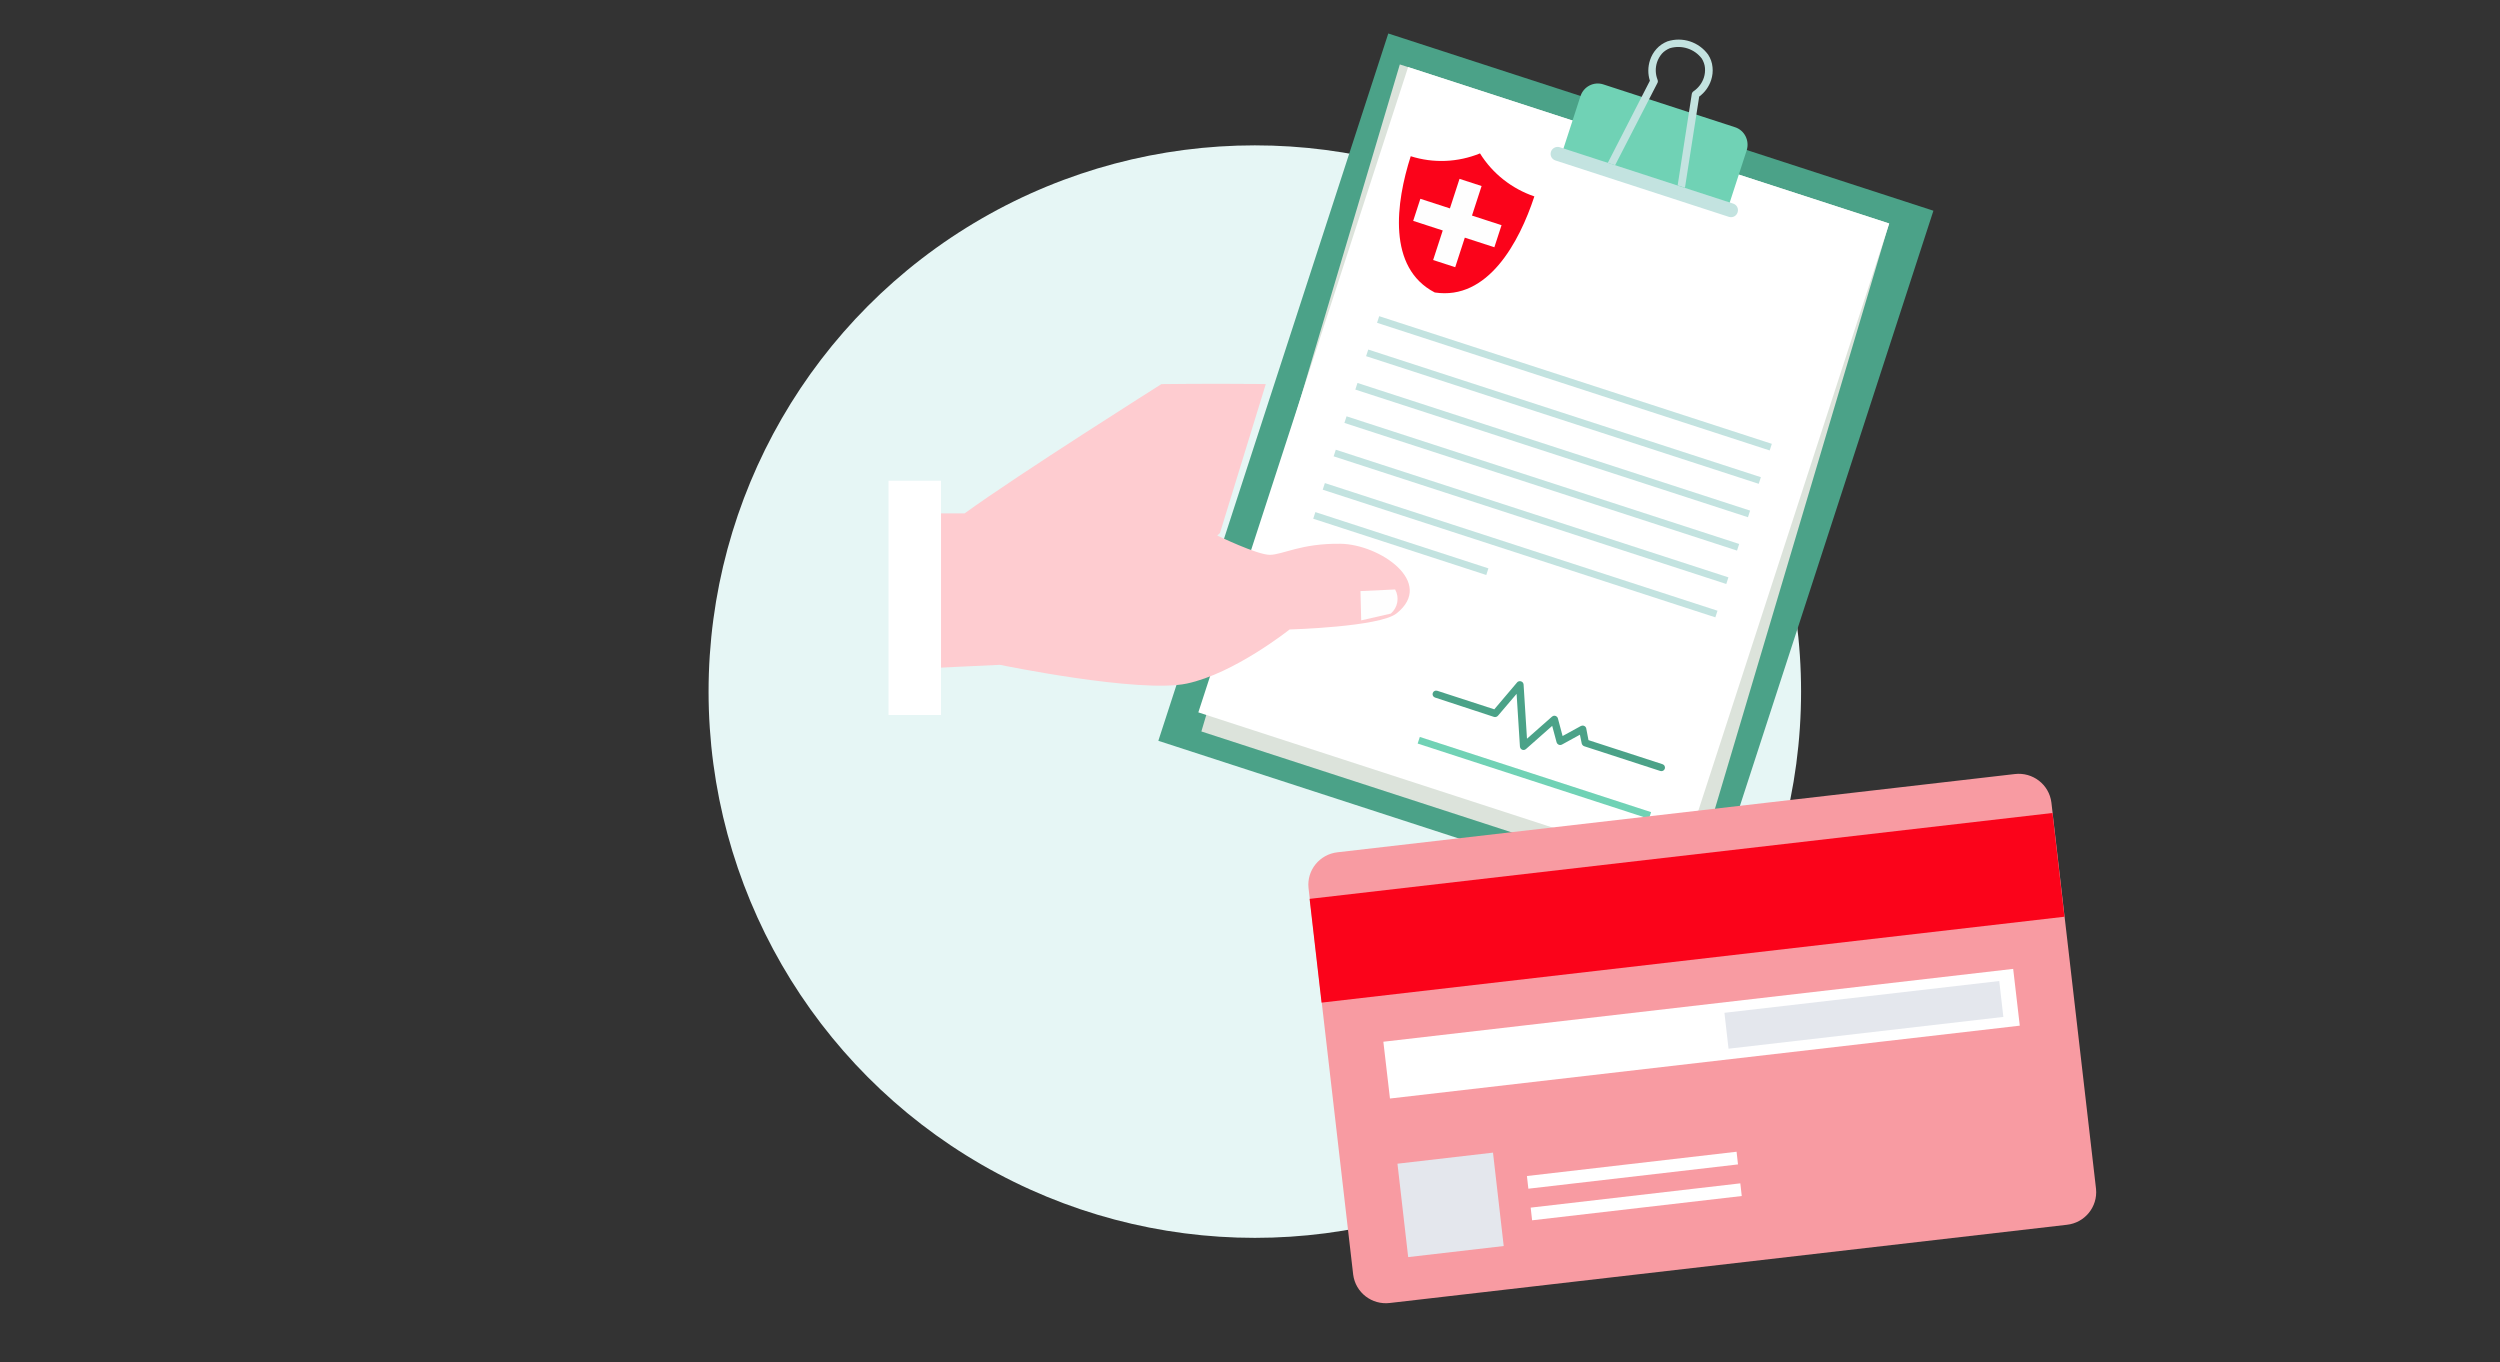 <svg version="1.1" id="Layer_1" xmlns="http://www.w3.org/2000/svg" xmlns:xlink="http://www.w3.org/1999/xlink" x="0" y="0" viewBox="0 0 1400 763" xml:space="preserve"><rect x="0" y="0" width="1400" height="763" fill="#333333" stroke="none"/><style>.st4{fill:#4ba288}.st5{fill:#fefefe}.st8{fill:#fff}.st9{fill:#70d2b5}.st10{fill:#c3e3e0}.st11{fill:#fb031a}.st13{fill:#e4e7ed}</style><circle id="Ellipse_365" cx="702.7" cy="387.3" r="305.9" fill="#e6f6f5"/><defs><circle id="SVGID_1_" cx="702.7" cy="387.3" r="305.9"/></defs><clipPath id="SVGID_2_"><use xlink:href="#SVGID_1_" overflow="visible"/></clipPath><g id="Mask_Group_23" transform="translate(1375 1870)" clip-path="url(#SVGID_2_)"><g id="_049-credit-card-1" transform="rotate(90 127.084 134.989)"><path id="Path_2257" d="M-1561.5 846.2v82h-13.2c-4-10.1-6-20.8-5.9-31.6 0-22.2 7.8-41.4 19.1-50.4z" fill="#840754"/><path id="Path_2258" d="M-1573.4 886.4c-.3 22.1 6.2 32.5 6.2 39.6 0 7.1-10.8 29.4-10.8 29.4l-31.2-33.2-.8-123.7s-44.3 56.2-49.3 71.1c-4.9 14.8-3.5 117.1-3.5 117.1s50.8 80.5 72.4 110.2v40.1h87.6l-2.8-59.9s16.1-78 10.5-104.6c-5.6-26.6-30.3-57.6-30.3-57.6s-1.4-50.4-9-59.9c-17.3-21.8-38.7 9.4-39 31.4z" fill="#f87d89"/><path id="Path_2259" class="st4" d="M-1622.4 1139.4h158.7l1.8 99.6c-55.7 17.4-115.1 18.6-171.4 3.5l10.9-103.1z"/><path id="Path_2260" class="st5" d="M-1547.8 855.8l.9 19.4 16.4-.4-3.8-16.6c-3.4-3.9-9-4.9-13.5-2.4z"/><path id="Path_2261" d="M-1602.2 929.6h-3c-6.5 0-11.8-5.3-11.8-11.8V807.3c4.2-5.4 6.9-8.9 6.9-8.9l.8 123.7 7.1 7.5z" fill="#fd5363"/></g></g><g id="Group_562" transform="rotate(18.01 2439.55 23321.405)"><path id="Rectangle_13-2" transform="rotate(90 -6185.413 1882.709)" class="st4" d="M-6393.7 1722.2h416.5v321h-416.5z"/><path id="Path_166-2" d="M-6334.4 1688.9h288.1l9.8 389.6h-288.1l-9.8-389.6z" fill="#dce3db"/><path id="Rectangle_14-2" transform="rotate(90 -6187.89 1878.87)" class="st8" d="M-6377.9 1737.2h380v283.3h-380z"/><path id="Path_167-2" class="st9" d="M-6222.6 1664.3h77.6c5.6 0 10.1 4.6 10.2 10.2v33.4h-97.9v-33.4c0-5.6 4.5-10.2 10.1-10.2z"/><path id="Path_168-2" class="st10" d="M-6234.9 1705.3h102.1c2.2 0 3.9 1.7 3.9 3.9s-1.7 3.9-3.9 3.9h-102.1c-2.2 0-3.9-1.7-3.9-3.9 0-2.1 1.8-3.9 3.9-3.9z"/><path id="Path_169-2" class="st10" d="M-6194 1654.2l-8.3 51.1h-4.3l8.2-51c-2.3-3.2-3.5-7-3.5-11 0-2.4.5-4.9 1.5-7.1 1-2.3 2.6-4.3 4.5-5.9 7.2-5.2 16.8-5.2 24 0 2 1.6 3.5 3.6 4.5 5.9 1 2.2 1.5 4.7 1.5 7.1 0 3.9-1.2 7.7-3.5 10.9l8.2 51h-4.3l-8.3-51.1c-.1-.6.1-1.3.5-1.8 2-2.6 3.1-5.8 3.1-9 0-1.9-.4-3.7-1.1-5.4-.7-1.7-1.9-3.2-3.3-4.4-5.6-3.9-13.1-3.9-18.8 0-1.4 1.2-2.6 2.7-3.3 4.3-.7 1.7-1.1 3.6-1.1 5.4 0 3.3 1.1 6.5 3.2 9.1.6.7.7 1.3.6 1.9z"/><g id="Group_19-2" transform="translate(-4978.332 3324.986)"><path id="Path_175-2" class="st4" d="M-1227.7-1305c-1.1 0-2-.9-2-2s.9-2 2-2h33.6l7.5-18.3c.4-1 1.6-1.5 2.7-1.1.5.2.9.6 1.1 1.1l11.2 28.3 9.5-16.1c.6-1 1.8-1.3 2.8-.7.3.2.5.4.7.7l5.5 8.5 8-8.5c.8-.8 2.1-.9 2.9-.1.2.1.3.3.4.5l3.2 5.8h43.6c1.1 0 2 .9 2 2s-.9 2-2 2h-44.8c-.7 0-1.4-.4-1.8-1l-2.5-4.4-7.9 8.4c-.1.1-.2.2-.4.3-.9.6-2.2.3-2.8-.6l-5.2-8-9.9 16.8c-.5 1-1.7 1.4-2.7.9-.4-.2-.8-.6-1-1.1l-10.9-27.5-6.1 14.8c-.3.8-1.1 1.4-1.9 1.4l-34.8-.1z"/></g><path id="Rectangle_17-2" transform="rotate(90 -6186.22 1828.525)" class="st10" d="M-6188.2 1712.9h3.9v231.2h-3.9z"/><path id="Path_176-2" class="st8" d="M-6276.3 1701.9c-11.9 10.3-25.3 15.8-40.6 14.6-.8 34.3 7.9 72.8 40.6 77.7 32.7-4.9 41.5-43.3 40.6-77.7-15.3 1.2-28.6-4.3-40.6-14.6z"/><path id="Path_177-2" class="st11" d="M-6312.7 1735.9c.1 27.2 6.7 63.5 36.4 68.4 29.7-4.9 36.3-41.3 36.4-68.4-13.3-.2-26.2-4.9-36.4-13.5-10.2 8.6-23 13.4-36.4 13.5z"/><path id="Path_178-2" class="st5" d="M-6282.8 1739.5h13v17.4h17.4v13h-17.4v17.4h-13v-17.4h-17.4v-13h17.4v-17.4z"/><g id="Group_20-2" transform="translate(-5014.389 3267.218)"><path id="Rectangle_18-2" transform="rotate(90 -1171.83 -1419.037)" class="st10" d="M-1173.8-1534.6h3.9v231.2h-3.9z"/><path id="Rectangle_19-2" transform="rotate(90 -1171.83 -1399.382)" class="st10" d="M-1173.8-1515h3.9v231.2h-3.9z"/><path id="Rectangle_20-2" transform="rotate(90 -1171.83 -1379.726)" class="st10" d="M-1173.8-1495.3h3.9v231.2h-3.9z"/><path id="Rectangle_21-2" transform="rotate(90 -1171.83 -1360.073)" class="st10" d="M-1173.8-1475.7h3.9v231.2h-3.9z"/><path id="Rectangle_22-2" transform="rotate(90 -1171.83 -1340.415)" class="st10" d="M-1173.8-1456h3.9v231.2h-3.9z"/><path id="Rectangle_23-2" transform="rotate(90 -1236.499 -1323.28)" class="st10" d="M-1238.5-1374.2h3.9v101.9h-3.9z"/></g><path id="Rectangle_24-2" transform="rotate(90 -6139.255 2045.536)" class="st9" d="M-6141.2 1977.4h3.9v136.2h-3.9z"/></g><g id="_047-credit-card" transform="translate(1407.078 1976.271)"><path id="Path_1885" d="M-658-1499l379.2-43.8c10-1.2 19.2 5.8 20.5 15.9l25 216.4c1 10.1-6.3 19-16.3 20.1l-379.2 43.8c-10 1.2-19.2-5.8-20.5-15.9l-25-216.4c-1.1-10 6.2-19 16.3-20.1z" fill="#f89ba2"/><path id="Path_1886" class="st11" d="M-673.7-1472.9l416-48.1 6.7 58.1-416 48.1-6.7-58.1z"/><path id="Path_1887" class="st8" d="M-632.4-1392.9l352.7-40.8 3.7 31.8-352.7 40.8-3.7-31.8z"/><path id="Path_1888" class="st13" d="M-624.5-1324.6l53.5-6.2 6 52.3-53.5 6.2-6-52.3z"/><path id="Path_1893" class="st13" d="M-441.4-1409.1l153.9-17.8 2.3 20.1-153.9 17.8-2.3-20.1z"/><path id="Path_2168" class="st8" d="M-552-1317.7l117.4-13.6.8 7.1-117.4 13.6-.8-7.1zm2.1 17.7l117.4-13.6.8 7.1-117.4 13.6-.8-7.1z"/></g><g id="_049-credit-card-1-2" transform="rotate(90 -120.417 1757.489)"><defs><path id="SVGID_3_" d="M-1679.5 923.1l101.4 31.2-9.1-133.9 76.7-11.7 46.8 202.8v154.7H-1686z"/></defs><clipPath id="SVGID_4_"><use xlink:href="#SVGID_3_" overflow="visible"/></clipPath><g id="Mask_Group_20" clip-path="url(#SVGID_4_)"><path id="Path_1908" d="M-1573.4 886.4c-.3 22.1 6.2 32.5 6.2 39.6s-10.8 29.4-10.8 29.4l-31.2-33.2-.8-123.7s-44.3 56.2-49.3 71.1c-4.9 14.8-3.5 117.1-3.5 117.1s50.8 80.5 72.4 110.2v40.1h87.6l-2.8-59.9s16.1-78 10.5-104.6c-5.6-26.6-30.3-57.6-30.3-57.6s-1.4-50.4-9-59.9c-17.3-21.8-38.7 9.4-39 31.4z" fill="#feccd0"/><path id="Path_2172" class="st5" d="M-1547.8 855.8l.9 19.4 16.4-.4-3.8-16.6c-3.4-3.9-9-4.9-13.5-2.4z"/></g><path id="Path_2171" class="st8" d="M-1608.7 1110.1h131.2v29.4h-131.2v-29.4z"/></g></svg>